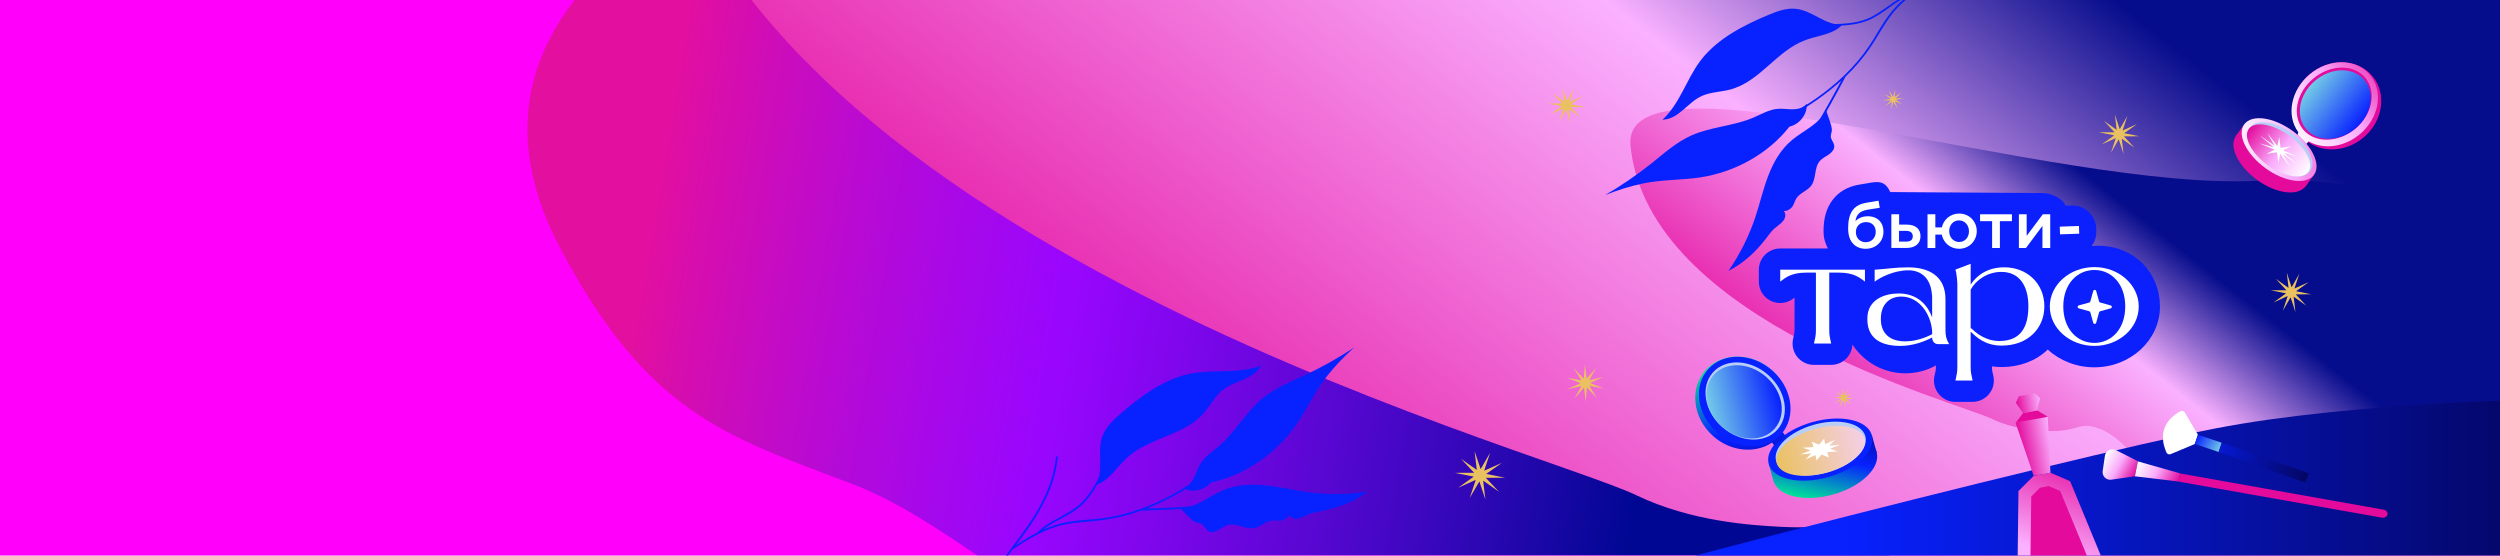 <svg width="1440" height="320" viewBox="0 0 1440 320" fill="none" xmlns="http://www.w3.org/2000/svg">
<g clip-path="url(#clip0_3395_61251)">
<rect width="1440" height="320" fill="#FF00FB"/>
<g filter="url(#filter0_f_3395_61251)">
<path d="M1153.03 266.008C1142.57 299.213 977.807 383.621 941.794 388.43C901.477 393.868 881.315 396.64 859.11 384.991C823.031 366.195 725.459 403.605 649.833 372.324C595.697 349.931 543.099 298.546 490.788 278.724C417.852 251.087 372.917 238.267 322.308 142.13C237.397 -19.164 462.333 -111.71 649.833 -122.995C894.644 -137.904 954.894 -55.226 1153.03 266.008Z" fill="url(#paint0_linear_3395_61251)"/>
</g>
<g filter="url(#filter1_f_3395_61251)">
<path d="M2199.55 480.785C2181.4 538.438 2055.58 555.448 1993.05 563.797C1923.05 573.239 1888.05 578.052 1849.49 557.827C1786.85 525.191 1750.18 453.542 1685.71 448.486C1682.22 448.222 1678.71 448.324 1671.67 448.529C1577.02 451.688 1560.85 483.339 1502.81 483.74C1442.45 484.243 1354.55 450.804 1315.1 410.805C1309.53 405.135 1295.71 390.094 1275.47 382.947C1251.72 374.523 1243.58 385.602 1223.68 383.638C1177.48 379.04 1158.02 313.02 1103.66 297.77C1075.43 289.927 1076.03 306.363 1023.98 303.349C1009.17 302.506 974.308 300.516 942.67 285.325C882.956 256.686 397.851 131.579 370.643 -146.408C354.407 -312.291 1040.46 -71.866 1366.01 -91.459C1791.06 -117.344 2239.59 353.884 2199.55 480.785Z" fill="url(#paint1_linear_3395_61251)"/>
</g>
<g filter="url(#filter2_f_3395_61251)">
<path d="M1606.73 312.884C1600.11 333.927 1554.18 340.135 1531.36 343.183C1505.81 346.629 1493.03 348.386 1478.96 341.004C1456.1 329.092 1442.71 302.94 1419.18 301.095C1417.91 300.998 1416.62 301.036 1414.06 301.11C1379.51 302.264 1373.61 313.816 1352.42 313.962C1330.39 314.146 1298.31 301.941 1283.91 287.341C1281.88 285.272 1276.83 279.782 1269.44 277.173C1260.78 274.098 1257.81 278.142 1250.54 277.425C1233.68 275.747 1226.58 251.65 1206.74 246.084C1196.43 243.221 1196.65 249.22 1177.65 248.12C1172.25 247.813 1159.52 247.086 1147.98 241.542C1126.18 231.089 949.119 185.425 939.188 83.961C933.262 23.415 1183.67 111.169 1302.49 104.017C1457.63 94.57 1621.35 266.566 1606.73 312.884Z" fill="url(#paint2_linear_3395_61251)"/>
</g>
<path d="M913.947 218.088L919.441 211.809L915.346 219.036L923.548 217.118L915.903 220.609L923.696 223.788L915.414 222.204L919.805 229.264L914.06 223.219L913.389 231.45L912.365 223.252L906.882 229.531L910.966 222.304L902.763 224.222L910.408 220.732L902.627 217.553L910.898 219.126L906.506 212.077L912.251 218.122L912.923 209.88L913.947 218.088Z" fill="#EAC161"/>
<path d="M1091.25 55.954L1094.98 53.352L1091.88 56.623L1096.48 56.637L1091.97 57.524L1095.69 60.14L1091.51 58.294L1092.92 62.524L1090.65 58.658L1089.22 62.888L1089.74 58.469L1086.01 61.071L1089.13 57.8L1084.52 57.786L1089.04 56.899L1085.3 54.282L1089.5 56.129L1088.09 51.899L1090.35 55.765L1091.78 51.535L1091.25 55.954Z" fill="#EAC161"/>
<path d="M1061.27 227.952L1057.54 225.35L1060.64 228.62L1056.05 228.635L1060.55 229.521L1056.83 232.138L1061.02 230.292L1059.6 234.522L1061.87 230.655L1063.3 234.885L1062.78 230.466L1066.51 233.068L1063.4 229.798L1068 229.783L1063.49 228.896L1067.22 226.28L1063.02 228.126L1064.43 223.896L1062.18 227.763L1060.74 223.533L1061.27 227.952Z" fill="#EAC161"/>
<path d="M900.939 58.354L894.18 53.67L899.794 59.557L891.482 59.584L899.631 61.18L892.9 65.889L900.476 62.566L897.914 70.18L902.029 63.221L904.618 70.834L903.664 62.88L910.423 67.564L904.782 61.677L913.121 61.651L904.945 60.055L911.704 55.345L904.1 58.668L906.662 51.054L902.574 58.014L899.985 50.4L900.939 58.354Z" fill="#EAC161"/>
<path d="M850.647 270.687L841.576 264.312L849.11 272.325L837.955 272.361L848.891 274.533L839.857 280.944L850.025 276.421L846.587 286.784L852.11 277.311L855.584 287.674L854.304 276.848L863.375 283.223L855.804 275.21L866.996 275.174L856.023 273.002L865.094 266.592L854.889 271.114L858.328 260.751L852.841 270.224L849.366 259.861L850.647 270.687Z" fill="#EAC161"/>
<path d="M1318.2 165.844L1310.9 160.64L1316.96 167.181L1307.99 167.21L1316.78 168.983L1309.52 174.216L1317.7 170.524L1314.93 178.984L1319.37 171.251L1322.17 179.711L1321.14 170.873L1328.43 176.077L1322.34 169.536L1331.34 169.507L1322.52 167.733L1329.81 162.5L1321.61 166.192L1324.37 157.733L1319.96 165.466L1317.17 157.006L1318.2 165.844Z" fill="#EAC161"/>
<path d="M1219.2 74.838L1211.91 69.634L1217.97 76.176L1209 76.205L1217.79 77.978L1210.53 83.211L1218.7 79.519L1215.94 87.979L1220.38 80.246L1223.17 88.705L1222.14 79.868L1229.44 85.072L1223.35 78.53L1232.35 78.501L1223.53 76.728L1230.82 71.495L1222.61 75.187L1225.38 66.727L1220.97 74.46L1218.17 66.001L1219.2 74.838Z" fill="#EAC161"/>
<path d="M805.215 370.029C850.781 349.84 1194.4 262.679 1276 246.796C1353.73 231.648 1475.56 228.576 1526.37 229.259C1525.87 260.474 1525.41 291.689 1524.91 322.904C1553.62 458.065 1267.29 457.615 1138.08 459.742C1029.39 480.493 891.469 520.982 805.215 370.029Z" fill="url(#paint3_linear_3395_61251)"/>
<path d="M1229.7 274.335L1216.11 276.305C1213.21 276.711 1210.75 274.261 1211.14 271.376L1212.43 262.524C1212.85 259.59 1216.09 257.93 1218.77 259.245L1231.46 265.696L1229.7 274.335Z" fill="url(#paint4_linear_3395_61251)"/>
<path d="M1255.81 272.686L1231.44 265.759L1229.71 274.351L1254.88 277.373L1255.81 272.686Z" fill="url(#paint5_linear_3395_61251)"/>
<path d="M1254.71 277.381L1372.2 298.208C1373.71 298.366 1375.05 297.44 1375.23 296.148C1375.4 294.857 1374.23 293.7 1372.73 293.542L1255.82 272.731L1254.71 277.381Z" fill="#E30A9C"/>
<path d="M1266.01 250.431L1258.42 237.524C1257.92 236.696 1256.84 236.389 1255.96 236.863C1242.03 244.404 1245.92 256.383 1247.89 260.662C1248.29 261.559 1249.38 261.944 1250.26 261.597L1264.16 255.767L1266.01 250.431Z" fill="white"/>
<path d="M1264.24 255.759L1277.92 260.338L1279.7 255.021L1266.01 250.441L1264.24 255.759Z" fill="url(#paint6_linear_3395_61251)"/>
<path d="M1329.75 272.64L1327.88 277.901L1277.93 260.355L1279.8 255.094L1329.75 272.64Z" fill="url(#paint7_linear_3395_61251)"/>
<path d="M1208.6 141.543C1207.31 141.543 1206.06 141.602 1204.8 141.721C1206.54 139.368 1207.55 136.478 1207.46 133.351L1207.43 131.623C1207.25 124.235 1201.19 118.366 1193.8 118.366C1193.69 118.366 1193.6 118.366 1193.48 118.366L1189.86 118.456C1187.95 114.166 1181.4 111.187 1176.41 111.187H1174.95L1125.76 110.859C1125.16 110.83 1124.59 110.8 1123.99 110.8C1123.52 110.8 1123.01 110.83 1122.53 110.859L1088.76 110.621C1086.52 105.646 1083.74 104.186 1078.12 105.14L1071.13 106.302C1064.22 107.434 1058.87 110.561 1055.23 115.626C1051.97 120.154 1050.36 125.844 1050.36 133.023V133.053C1050.36 137.432 1051.28 139.755 1052.84 143.122H1025.4C1018.62 143.122 1013.09 148.603 1013.09 155.395V162.276C1013.09 166.953 1015.78 171.243 1019.99 173.299C1024.21 175.354 1029.23 174.848 1032.96 171.958L1033.08 171.869C1033.29 171.72 1033.47 171.571 1033.65 171.422V190.1C1033.65 191.649 1033.53 192.126 1033.02 194.36L1032.81 195.253C1032.01 198.888 1032.9 202.671 1035.23 205.591C1037.57 208.48 1041.09 210.178 1044.83 210.178H1054.72C1058.46 210.178 1061.98 208.48 1064.31 205.591C1065.99 203.535 1066.88 201.003 1067 198.441C1067.93 199.99 1069.06 201.45 1070.32 202.79C1076.95 210.297 1086.67 215.034 1097.52 215.034C1103.91 215.034 1109.89 213.395 1115.09 210.506V211.4C1115.09 212.949 1114.97 213.425 1114.46 215.659L1114.25 216.553C1113.44 220.187 1114.34 223.971 1116.67 226.89C1119 229.78 1122.53 231.478 1126.26 231.478H1136.16C1139.89 231.478 1143.42 229.78 1145.75 226.89C1148.08 224.001 1148.98 220.187 1148.17 216.553L1147.96 215.659C1147.45 213.425 1147.36 212.949 1147.36 211.4V211.012C1149.13 211.28 1150.98 211.429 1152.98 211.429C1163.2 211.429 1172.53 207.944 1179.22 201.599C1179.31 201.509 1179.4 201.42 1179.49 201.331C1186.36 207.646 1195.87 211.578 1206.33 211.578C1227.19 211.578 1244.13 195.879 1244.13 176.605C1244.22 157.242 1229.46 141.543 1208.6 141.543Z" fill="#0B20FD"/>
<path d="M1074.6 143.3C1071.52 143.3 1069.16 142.168 1067.66 140.649C1065.6 138.593 1064.53 135.763 1064.53 131.444V131.414C1064.53 122.418 1067.81 117.979 1075.02 116.787L1082.04 115.596L1082.73 119.677L1075.79 120.779C1071.31 121.554 1069.28 123.46 1068.74 127.392C1070.32 125.665 1072.86 124.562 1075.82 124.562C1081.56 124.562 1084.88 128.286 1084.88 133.44V133.47C1084.85 138.981 1080.75 143.3 1074.6 143.3ZM1074.66 139.517C1078.06 139.517 1080.42 136.985 1080.42 133.559V133.499C1080.42 130.252 1078.33 127.929 1074.93 127.929C1071.22 127.929 1068.98 130.431 1068.98 133.678V133.708C1068.98 137.104 1071.34 139.517 1074.66 139.517Z" fill="white"/>
<path d="M1162.88 142.853V123.4H1167.36V135.852L1176.69 123.4H1180.93V142.853H1176.45V130.103L1166.94 142.853H1162.88Z" fill="white"/>
<path d="M1114.76 135.108V142.853H1110.25V123.4H1114.76V130.997H1118.5C1119.48 126.499 1123.4 123.013 1128.48 123.013C1134.31 123.013 1138.61 127.541 1138.61 133.112V133.171C1138.61 138.653 1134.28 143.3 1128.42 143.3C1123.25 143.3 1119.36 139.725 1118.47 135.138H1114.76V135.108ZM1128.48 139.398C1131.89 139.398 1134.13 136.597 1134.13 133.261V133.201C1134.13 129.775 1131.77 126.945 1128.39 126.945C1124.98 126.945 1122.74 129.746 1122.74 133.142V133.201C1122.74 136.567 1125.1 139.398 1128.48 139.398Z" fill="white"/>
<path d="M1089.42 142.853V123.4H1093.9V129.388H1098.44C1103.19 129.388 1106.21 131.771 1106.21 136.031V136.061C1106.21 140.172 1103.34 142.823 1098.11 142.823H1089.42V142.853ZM1093.84 139.159H1098.02C1100.51 139.159 1101.76 138.116 1101.76 136.091V136.061C1101.76 134.244 1100.54 132.993 1098.05 132.993H1093.84V139.159Z" fill="white"/>
<path d="M1147.46 142.853V127.392H1140.52V123.43H1158.87V127.392H1151.94V142.853H1147.46Z" fill="white"/>
<path d="M1186.43 130.55L1197.48 130.163L1197.63 134.602L1186.58 134.989L1186.43 130.55Z" fill="white"/>
<path d="M1074.21 155.335V162.217C1071.13 159.834 1067.63 157.033 1059.27 157.033H1053.65V190.04C1053.65 193.287 1054.07 194.807 1054.75 197.875H1044.86C1045.55 194.807 1045.97 193.287 1045.97 190.04V157.033H1040.35C1031.98 157.033 1028.48 159.834 1025.41 162.217V155.335H1074.21Z" fill="white"/>
<path d="M1206.39 199.245C1192.22 199.245 1180.69 189.027 1180.69 176.545C1180.69 164.034 1192.19 153.846 1206.39 153.846C1220.46 153.846 1231.91 164.064 1231.91 176.545C1231.91 189.027 1220.46 199.245 1206.39 199.245ZM1206.39 197.517C1216.19 197.517 1224.14 189.534 1224.14 176.516C1224.14 163.498 1216.19 155.514 1206.39 155.514C1196.5 155.514 1188.46 163.498 1188.46 176.516C1188.46 189.534 1196.5 197.517 1206.39 197.517Z" fill="white"/>
<path d="M1154.42 153.965C1167.81 153.965 1177.55 163.498 1177.55 176.427C1177.55 189.355 1167.81 199.067 1153.04 199.067C1143.39 199.067 1138.46 194.211 1135.11 191.083V211.34C1135.11 214.587 1135.53 216.106 1136.22 219.175H1126.33C1127.01 216.106 1127.43 214.587 1127.43 211.34V163.17C1127.43 163.17 1127.13 157.451 1126.3 155.306L1135.11 151.939V163.945C1138.79 158.225 1145.36 153.965 1154.42 153.965ZM1151.67 196.415C1164.13 196.415 1168.35 188.074 1168.35 176.427C1168.35 164.779 1163.29 156.616 1152.77 156.616C1144.83 156.616 1138.1 161.293 1135.11 166.834V188.879C1138.1 191.59 1143.33 196.415 1151.67 196.415Z" fill="white"/>
<path d="M1112.91 194.479V194.39C1108.73 196.594 1102.06 199.246 1094.56 199.246C1080.13 199.246 1075.61 192.096 1075.61 184.112V183.427C1075.61 172.524 1085.59 169.039 1093.54 169.039C1104.12 169.039 1110.1 175.235 1112.91 182.832V170.737L1112.73 169.039C1111.8 159.596 1105.98 155.693 1099.25 155.693C1090.88 155.693 1082.88 159.864 1079.8 162.247V155.365C1087.39 154.859 1091.57 153.995 1099.25 153.995C1110.7 153.995 1120.59 158.851 1120.59 172.286V190.07C1120.59 193.288 1121.01 195.343 1122.71 198.233H1116.35C1114.25 198.203 1112.91 196.505 1112.91 194.479ZM1112.91 192.513V190.726C1112.13 180.508 1105.14 170.826 1095.16 170.826C1087.99 170.826 1083.38 175.771 1083.38 183.427V184.112C1083.38 189.802 1086.46 196.624 1097.37 196.624C1103.17 196.594 1108.52 194.747 1112.91 192.513Z" fill="white"/>
<path d="M1215.74 175.92C1216.61 176.159 1216.61 177.38 1215.74 177.618L1209.7 179.286C1209.4 179.376 1209.17 179.614 1209.08 179.912L1207.4 185.93C1207.16 186.793 1205.94 186.793 1205.7 185.93L1204.03 179.912C1203.94 179.614 1203.7 179.376 1203.4 179.286L1197.36 177.618C1196.49 177.38 1196.49 176.159 1197.36 175.92L1203.4 174.252C1203.7 174.163 1203.94 173.924 1204.03 173.626L1205.7 167.609C1205.94 166.745 1207.16 166.745 1207.4 167.609L1209.08 173.626C1209.17 173.924 1209.4 174.163 1209.7 174.252L1215.74 175.92Z" fill="white"/>
<path d="M1216.39 335.324L1192.41 277.19L1181.05 272.268L1176.22 273.185L1171.38 274.103L1162.64 282.838L1161.86 345.673C1161.81 346.019 1161.76 346.365 1161.83 346.69C1162.71 351.297 1175.7 352.707 1190.91 349.821C1206.12 346.935 1217.68 340.866 1216.8 336.259C1216.73 335.934 1216.62 335.619 1216.39 335.324Z" fill="url(#paint8_linear_3395_61251)"/>
<path d="M1170.21 241.771L1160.98 243.523L1171.41 274.121L1176.24 273.204L1181.07 272.286L1179.5 240.008L1170.21 241.771Z" fill="url(#paint9_linear_3395_61251)"/>
<path d="M1173.41 236.393L1169.34 237.167L1165.26 237.941L1160.98 243.532L1170.22 241.778L1179.51 240.014L1173.41 236.393Z" fill="#E30A9C"/>
<path d="M1172.08 226.485L1167.46 227.361L1162.84 228.237L1161.15 232.042L1165.27 237.947L1169.34 237.173L1173.42 236.4L1175.12 229.392L1172.08 226.485Z" fill="url(#paint10_linear_3395_61251)"/>
<path d="M1205.89 329.338L1186.68 282.828L1180.16 279.965L1175 280.944L1170 285.993L1169.34 336.275C1169.27 336.793 1169.25 337.247 1169.34 337.735C1170.22 342.342 1179.25 344.504 1189.52 342.556C1199.78 340.608 1207.37 335.292 1206.49 330.685C1206.4 330.198 1206.2 329.73 1205.89 329.338Z" fill="#E30A9C"/>
<path d="M1051.72 62.925C1048.86 71.072 1039.14 74.886 1032.28 80.585C1025.63 86.089 1021.39 93.639 1018.47 101.38C1015.48 109.168 1013.67 117.296 1011.05 125.136C1007.42 136.007 1002.21 146.421 995.565 156.063C1004.47 151.508 1011.46 144.92 1017.32 137.263C1018.91 135.224 1020.33 133.105 1022.3 131.405C1023.92 129.995 1025.8 128.906 1027.1 127.221C1028.38 125.593 1028.93 123.121 1027.44 121.491C1029.23 121.862 1031.69 120.231 1032.59 118.717C1033.48 117.258 1033.85 115.555 1034.8 114.105C1036.77 111.158 1040.95 109.89 1043.15 107.089C1046.4 102.91 1044.76 96.496 1048.35 92.592C1049.74 91.091 1051.72 90.13 1053.5 88.913C1055.22 87.686 1056.77 85.926 1056.51 83.905C1056.3 82.004 1054.56 80.395 1054.53 78.52C1054.51 77.439 1055.02 76.436 1055.12 75.318C1055.22 74.254 1055 73.259 1054.72 72.199C1053.98 69.314 1052.5 65.984 1051.72 62.925Z" fill="#0821FF"/>
<path d="M1040.65 59.701C1039.14 62.036 1035.88 62.871 1032.92 62.954C1029.95 63.037 1026.96 62.437 1023.97 62.687C1018.93 63.095 1014.53 65.808 1009.94 67.755C998.642 72.595 985.472 73.024 974.282 77.992C965.654 81.854 958.705 88.113 951.52 93.885C943.019 100.658 933.98 106.9 924.497 112.397C931.559 109.558 938.978 107.223 946.532 105.645C957.194 103.437 968.341 103.794 979.094 102.223C999.671 99.118 1018.6 88.401 1030.71 72.959C1036.76 71.562 1041.21 65.566 1040.65 59.701Z" fill="#0821FF"/>
<path d="M1061.23 14.141C1051.77 14.877 1044.13 6.177 1034.62 5.093C1029.18 4.479 1023.91 6.386 1018.94 8.448C1003.93 14.68 989.007 22.456 979.563 34.819C971.319 45.712 967.75 59.545 957.568 68.968C967.084 68.693 971.966 58.905 980.448 55.192C985.443 53.02 991.169 52.993 996.48 51.603C1013.82 47.068 1023.2 29.251 1039.92 23.095C1047.33 20.363 1056.21 19.827 1061.23 14.141Z" fill="#0821FF"/>
<path d="M1101.45 -3.083C1097.16 0.153 1093.67 3.446 1090.68 7.04C1087.46 10.941 1084.78 15.373 1082.18 19.648C1080.73 21.989 1079.26 24.442 1077.69 26.766C1073.67 32.818 1068.68 38.676 1063.02 44.151C1051.25 66.491 1038.23 88.592 1024.41 109.785C1024.25 110.045 1023.93 110.113 1023.65 109.959C1023.36 109.804 1023.28 109.509 1023.44 109.249C1036.7 88.938 1049.16 67.776 1060.6 46.41C1051.8 54.381 1041.24 61.758 1029.01 68.329C1009.64 78.743 988.407 86.283 967.837 93.52C967.58 93.597 967.226 93.489 967.138 93.249C967.05 93.01 967.16 92.686 967.417 92.609C987.927 85.363 1009.15 77.879 1028.46 67.456C1041.69 60.35 1053.09 52.299 1062.19 43.522C1067.85 38.101 1072.76 32.291 1076.78 26.239C1078.36 23.914 1079.82 21.462 1081.21 19.111C1083.81 14.837 1086.49 10.405 1089.79 6.402C1092.17 3.571 1094.91 0.848 1098.06 -1.759C1096.87 -1.194 1095.67 -0.573 1094.52 0.112C1092.23 1.482 1090.03 3.036 1087.9 4.599C1084.19 7.238 1080.34 9.971 1075.95 11.776C1068.49 14.782 1060.17 14.886 1052.04 14.96C1047.6 15 1043.04 15.023 1038.65 15.581C1028.82 16.77 1018.66 20.522 1008.51 26.823C999.44 32.432 991.225 39.354 983.284 46.088C983.07 46.284 982.709 46.232 982.492 46.031C982.275 45.829 982.324 45.496 982.537 45.3C990.479 38.566 998.703 31.588 1007.9 25.942C1018.18 19.602 1028.47 15.757 1038.5 14.538C1042.95 13.989 1047.56 13.975 1052 13.935C1059.96 13.835 1068.21 13.778 1075.47 10.857C1079.73 9.09 1083.51 6.403 1087.21 3.819C1089.35 2.257 1091.6 0.712 1093.91 -0.714C1096.2 -2.084 1098.51 -3.168 1100.84 -3.909C1104.37 -6.575 1108.3 -9.069 1113.07 -11.783C1112.24 -11.618 1111.49 -11.5 1110.66 -11.336C1109.21 -11.091 1107.75 -10.792 1106.36 -10.539C1085.82 -6.868 1070.04 -7.501 1056.81 -12.582C1056.52 -12.681 1056.38 -12.985 1056.48 -13.254C1056.58 -13.523 1056.91 -13.646 1057.2 -13.547C1070.25 -8.547 1085.8 -7.949 1106.09 -11.599C1107.54 -11.843 1109 -12.143 1110.39 -12.396C1119.12 -14.028 1128.11 -15.736 1137.08 -14.385C1146.6 -12.957 1155.35 -8.01 1161.2 -0.874L1161.25 -0.81C1161.34 -0.626 1161.3 -0.348 1161.1 -0.208C1160.83 -0.076 1160.53 -0.119 1160.32 -0.321C1154.69 -7.255 1146.15 -12.001 1136.94 -13.442C1130.08 -14.488 1123.07 -13.685 1116.25 -12.514C1110.35 -9.171 1105.6 -6.17 1101.45 -3.083C1101.51 -3.075 1101.51 -3.075 1101.45 -3.083Z" fill="#0821FF"/>
<path d="M679.211 292.291C687.78 293.343 695.508 286.32 703.658 282.696C711.539 279.176 720.188 278.718 728.421 279.533C736.726 280.308 744.813 282.29 753.005 283.411C764.356 284.981 776.003 284.92 787.59 283.242C779.559 289.207 770.555 292.554 761.094 294.411C758.562 294.933 756.033 295.264 753.636 296.277C751.653 297.105 749.843 298.309 747.76 298.721C745.731 299.15 743.273 298.545 742.469 296.493C742.008 298.263 739.459 299.738 737.704 299.873C736.001 300.024 734.309 299.603 732.588 299.813C729.073 300.272 726.083 303.459 722.599 304.184C717.41 305.251 712.388 300.937 707.298 302.421C705.338 303 703.597 304.354 701.717 305.407C699.857 306.403 697.592 307.011 695.895 305.885C694.285 304.852 693.609 302.587 691.943 301.727C690.986 301.224 689.858 301.243 688.81 300.839C687.815 300.452 687.021 299.811 686.193 299.095C683.938 297.149 681.608 294.347 679.211 292.291Z" fill="#0821FF"/>
<path d="M681.225 280.945C683.988 280.625 686.182 278.072 687.572 275.451C688.961 272.829 689.747 269.884 691.297 267.314C693.899 262.974 698.28 260.234 702.062 256.98C711.406 249.001 717.628 237.386 727.042 229.558C734.328 223.536 743.02 220.081 751.378 216.199C761.218 211.581 770.82 206.246 779.951 200.182C774.275 205.254 768.894 210.869 764.131 216.941C757.425 225.52 752.805 235.67 746.63 244.612C734.725 261.681 716.729 273.895 697.518 277.907C693.584 282.712 686.237 284.042 681.225 280.945Z" fill="#0821FF"/>
<path d="M631.265 279.193C636.118 271.039 631.708 260.33 634.947 251.333C636.811 246.178 640.854 242.306 644.909 238.757C657.147 228.069 670.732 218.139 686.001 215.154C699.419 212.592 713.401 215.525 726.36 210.575C721.897 218.983 710.958 219.02 703.871 224.978C699.709 228.492 697.147 233.613 693.547 237.757C681.796 251.29 661.665 251.804 648.737 264.059C643.002 269.495 638.586 277.214 631.265 279.193Z" fill="#0821FF"/>
<path d="M597.995 307.615C602.798 305.204 607.301 303.528 611.848 302.442C616.771 301.286 621.932 300.848 626.914 300.415C629.656 300.153 632.505 299.925 635.285 299.546C642.495 298.62 649.954 296.751 657.373 294.1C682.614 293.454 708.199 291.575 733.32 288.586C733.625 288.556 733.827 288.302 733.814 287.978C733.802 287.654 733.573 287.451 733.269 287.481C709.187 290.359 684.695 292.145 660.472 292.929C671.518 288.574 682.811 282.379 694.12 274.333C712.044 261.583 728.212 245.894 743.818 230.664C744.001 230.467 744.061 230.102 743.885 229.917C743.71 229.732 743.371 229.686 743.188 229.883C727.601 245.056 711.486 260.761 693.581 273.454C681.348 282.161 669.08 288.808 657.177 293.076C649.811 295.744 642.424 297.573 635.215 298.499C632.434 298.878 629.585 299.106 626.862 299.31C621.88 299.743 616.719 300.181 611.67 301.36C608.076 302.242 604.421 303.49 600.687 305.159C601.722 304.342 602.81 303.543 603.932 302.819C606.177 301.37 608.543 300.09 610.891 298.867C614.902 296.711 619.057 294.474 622.62 291.341C628.62 285.989 632.403 278.574 636.075 271.315C638.078 267.356 640.119 263.281 642.564 259.593C647.991 251.303 655.853 243.867 666.003 237.557C675.051 231.914 684.897 227.618 694.454 223.484C694.724 223.38 694.838 223.033 694.753 222.749C694.669 222.466 694.349 222.362 694.078 222.466C684.521 226.6 674.622 230.878 665.483 236.62C655.242 243.028 647.235 250.545 641.698 258.992C639.234 262.738 637.174 266.871 635.171 270.83C631.556 277.915 627.845 285.29 622.009 290.502C618.537 293.537 614.454 295.733 610.497 297.907C608.149 299.129 605.763 300.468 603.465 301.899C601.221 303.348 599.224 304.94 597.529 306.695C593.575 308.677 589.595 311.099 585.049 314.17C585.562 313.504 586.003 312.879 586.516 312.213C587.378 311.02 588.293 309.845 589.137 308.71C601.532 291.926 607.962 277.495 609.269 263.388C609.31 263.081 609.1 262.821 608.815 262.792C608.529 262.763 608.274 263.001 608.233 263.308C606.929 277.224 600.574 291.423 588.309 307.993C587.446 309.186 586.531 310.361 585.687 311.496C580.354 318.6 574.838 325.901 572.071 334.542C569.135 343.704 569.689 353.742 573.494 362.146L573.529 362.221C573.651 362.389 573.918 362.476 574.134 362.354C574.37 362.174 574.465 361.885 574.381 361.602C570.66 353.481 570.19 343.726 572.979 334.836C575.083 328.221 578.91 322.293 582.982 316.7C588.597 312.888 593.391 309.962 597.995 307.615C597.977 307.673 597.977 307.673 597.995 307.615Z" fill="#0821FF"/>
<path d="M1361.41 79.19C1372.71 69.672 1374.96 53.792 1366.43 43.721C1357.91 33.65 1341.83 33.202 1330.52 42.721C1319.22 52.239 1316.96 68.119 1325.49 78.19C1334.02 88.26 1350.1 88.708 1361.41 79.19Z" fill="#E30A9C"/>
<path d="M1365.01 42.996C1356.95 33.537 1341.45 33.448 1330.28 42.888C1319.51 51.981 1316.75 66.529 1323.82 76.091L1323.43 77.695L1328.48 82.868L1329.83 81.449C1338.33 86.286 1350.3 84.898 1359.36 77.23C1370.53 67.79 1373.06 52.455 1365.01 42.996Z" fill="url(#paint11_linear_3395_61251)"/>
<path d="M1356.7 74.07C1366.55 65.784 1369.07 52.634 1362.35 44.697C1355.63 36.76 1342.21 37.043 1332.36 45.329C1322.52 53.614 1319.99 66.765 1326.71 74.702C1333.44 82.638 1346.86 82.356 1356.7 74.07Z" fill="#E30A9C"/>
<path d="M1361.94 46.074C1355.5 38.496 1342.79 38.638 1333.5 46.471C1324.21 54.304 1321.93 66.799 1328.36 74.377C1334.8 81.955 1347.51 81.813 1356.8 73.98C1366.1 66.147 1368.38 53.652 1361.94 46.074Z" fill="url(#paint12_linear_3395_61251)"/>
<path d="M1328.12 107.166C1332.52 101.099 1327.1 89.689 1316.02 81.68C1304.93 73.672 1292.38 72.098 1287.98 78.165C1283.58 84.231 1289 95.642 1300.08 103.65C1311.17 111.659 1323.72 113.233 1328.12 107.166Z" fill="#E30A9C"/>
<path d="M1287.76 78.447L1327.95 107.482L1332.88 100.68L1292.69 71.645L1287.76 78.447Z" fill="#E30A9C"/>
<path d="M1292.68 71.642C1288.36 77.539 1293.9 88.882 1304.98 96.916C1316.05 104.95 1328.54 106.643 1332.87 100.693C1337.19 94.796 1331.64 83.453 1320.57 75.419C1309.5 67.385 1297.01 65.692 1292.68 71.642Z" fill="url(#paint13_linear_3395_61251)"/>
<path d="M1330.68 98.584C1334.4 93.456 1329.63 83.673 1320.02 76.732C1310.41 69.791 1299.61 68.322 1295.89 73.449C1292.17 78.577 1296.95 88.36 1306.55 95.301C1316.16 102.241 1326.97 103.711 1330.68 98.584Z" fill="#B8CEF6"/>
<path d="M1295.31 74.263C1291.91 78.961 1296.83 88.32 1306.26 95.12C1315.69 101.92 1326.13 103.678 1329.58 98.996C1332.98 94.298 1328.06 84.939 1318.63 78.139C1309.14 71.322 1298.71 69.564 1295.31 74.263Z" fill="url(#paint14_linear_3395_61251)"/>
<path d="M1313.59 85.176L1319.68 84.247L1314.98 86.629L1323.74 90.296L1315.49 88.041L1323.6 94.895L1314.89 88.804L1319.22 96.249L1313.43 88.698L1312.29 93.814L1311.6 87.7L1305.51 88.629L1310.22 86.193L1301.45 82.58L1309.7 84.836L1301.6 77.981L1310.3 84.073L1306.02 76.645L1311.76 84.178L1312.9 79.063L1313.59 85.176Z" fill="white"/>
<path d="M1021.52 276.863C1024.02 285.837 1039.37 289.441 1055.79 284.844C1072.21 280.283 1083.46 269.287 1080.91 260.314C1078.37 251.341 1063.06 247.736 1046.64 252.333C1030.22 256.894 1018.97 267.89 1021.52 276.863Z" fill="url(#paint15_linear_3395_61251)"/>
<path d="M1021.62 277.305L1081.02 260.756L1078.18 250.679L1018.82 267.228L1021.62 277.305Z" fill="url(#paint16_linear_3395_61251)"/>
<path d="M1052.93 274.829C1069.34 270.258 1080.65 259.448 1078.19 250.685C1075.73 241.921 1060.44 238.523 1044.04 243.094C1027.63 247.665 1016.32 258.474 1018.78 267.238C1021.24 276.001 1036.53 279.4 1052.93 274.829Z" fill="#0821FF"/>
<path d="M1052.59 272.108C1066.78 268.155 1076.56 258.797 1074.43 251.207C1072.3 243.617 1059.08 240.669 1044.89 244.622C1030.7 248.576 1020.92 257.933 1023.05 265.523C1025.18 273.113 1038.41 276.061 1052.59 272.108Z" fill="#B8CEF6"/>
<path d="M1023.36 266.713C1025.31 273.663 1038.23 276.127 1052.21 272.229C1066.19 268.331 1075.97 259.541 1074.01 252.627C1072.06 245.677 1059.15 243.213 1045.16 247.111C1031.18 251.009 1021.44 259.762 1023.36 266.713Z" fill="url(#paint17_linear_3395_61251)"/>
<path d="M1026.79 248.95C1034.1 238.432 1031.66 222.986 1020.67 213.24C1008.9 202.796 991.744 202.796 982.373 213.277C973.002 223.758 974.995 240.712 986.764 251.193C996.909 260.203 1011 261.417 1020.71 254.908L1022 256.673L1028.86 251.671L1026.83 248.913L1026.79 248.95Z" fill="url(#paint18_linear_3395_61251)"/>
<path d="M1026.01 249.981C1034.8 240.134 1032.5 223.789 1020.87 213.473C1009.25 203.157 992.692 202.776 983.9 212.623C975.109 222.47 977.409 238.815 989.038 249.131C1000.67 259.447 1017.22 259.827 1026.01 249.981Z" fill="#0821FF"/>
<path d="M1023.81 247.444C1031.16 239.205 1028.81 225.149 1018.55 216.048C1008.29 206.947 994.013 206.248 986.658 214.487C979.303 222.725 981.656 236.781 991.915 245.882C1002.17 254.983 1016.45 255.682 1023.81 247.444Z" fill="#B8CEF6"/>
<path d="M987.095 215.962C994.142 208.055 1007.72 208.607 1017.39 217.175C1027.05 225.744 1029.19 239.094 1022.11 247.001C1015.02 254.908 1001.48 254.356 991.818 245.787C982.152 237.218 980.049 223.869 987.095 215.962Z" fill="url(#paint19_linear_3395_61251)"/>
<path d="M1047.78 256.121L1050.7 252.664L1051.29 255.826L1056.97 253.326L1053.72 256.746L1060 256.121L1054.17 258.474L1058.63 260.019L1052.43 260.423L1053.39 263.513L1049.22 261.821L1046.31 265.241L1045.72 262.115L1040.04 264.616L1043.28 261.196L1037.01 261.784L1042.84 259.43L1038.38 257.886L1044.57 257.481L1043.62 254.429L1047.78 256.121Z" fill="white"/>
</g>
<defs>
<filter id="filter0_f_3395_61251" x="190.827" y="-237.658" width="1075.21" height="743.793" filterUnits="userSpaceOnUse" color-interpolation-filters="sRGB">
<feFlood flood-opacity="0" result="BackgroundImageFix"/>
<feBlend mode="normal" in="SourceGraphic" in2="BackgroundImageFix" result="shape"/>
<feGaussianBlur stdDeviation="56.507" result="effect1_foregroundBlur_3395_61251"/>
</filter>
<filter id="filter1_f_3395_61251" x="182.131" y="-393.337" width="2208.14" height="1153.51" filterUnits="userSpaceOnUse" color-interpolation-filters="sRGB">
<feFlood flood-opacity="0" result="BackgroundImageFix"/>
<feBlend mode="normal" in="SourceGraphic" in2="BackgroundImageFix" result="shape"/>
<feGaussianBlur stdDeviation="94.114" result="effect1_foregroundBlur_3395_61251"/>
</filter>
<filter id="filter2_f_3395_61251" x="667.417" y="-209.131" width="1211.89" height="826.953" filterUnits="userSpaceOnUse" color-interpolation-filters="sRGB">
<feFlood flood-opacity="0" result="BackgroundImageFix"/>
<feBlend mode="normal" in="SourceGraphic" in2="BackgroundImageFix" result="shape"/>
<feGaussianBlur stdDeviation="135.833" result="effect1_foregroundBlur_3395_61251"/>
</filter>
<linearGradient id="paint0_linear_3395_61251" x1="127.769" y1="-164.645" x2="1006.77" y2="-15.98" gradientUnits="userSpaceOnUse">
<stop offset="0.327" stop-color="#E30F9F"/>
<stop offset="0.601" stop-color="#7708FF" stop-opacity="0.75"/>
<stop offset="0.986" stop-color="#000793"/>
</linearGradient>
<linearGradient id="paint1_linear_3395_61251" x1="1006.38" y1="583.847" x2="1385.63" y2="101.456" gradientUnits="userSpaceOnUse">
<stop stop-color="#E30A9C"/>
<stop offset="0.665" stop-color="#FAB1FF"/>
<stop offset="0.961" stop-color="#060D8C"/>
</linearGradient>
<linearGradient id="paint2_linear_3395_61251" x1="1171.23" y1="350.501" x2="1309.65" y2="174.43" gradientUnits="userSpaceOnUse">
<stop stop-color="#E30A9C"/>
<stop offset="0.665" stop-color="#FAB1FF"/>
<stop offset="0.961" stop-color="#060D8C"/>
</linearGradient>
<linearGradient id="paint3_linear_3395_61251" x1="1058.37" y1="279.222" x2="1472.74" y2="279.222" gradientUnits="userSpaceOnUse">
<stop stop-color="#0821FF"/>
<stop offset="1" stop-color="#04055F"/>
</linearGradient>
<linearGradient id="paint4_linear_3395_61251" x1="1229.54" y1="274.676" x2="1211.11" y2="264.451" gradientUnits="userSpaceOnUse">
<stop stop-color="#E30A9C"/>
<stop offset="0.522" stop-color="#F9AAFB"/>
<stop offset="1" stop-color="white"/>
</linearGradient>
<linearGradient id="paint5_linear_3395_61251" x1="1253.71" y1="279.526" x2="1230.87" y2="266.852" gradientUnits="userSpaceOnUse">
<stop stop-color="#E30A9C"/>
<stop offset="0.522" stop-color="#F9AAFB"/>
<stop offset="1" stop-color="white"/>
</linearGradient>
<linearGradient id="paint6_linear_3395_61251" x1="1278.54" y1="259.272" x2="1265.44" y2="251.463" gradientUnits="userSpaceOnUse">
<stop stop-color="#73CAE8"/>
<stop offset="1" stop-color="#0821FF"/>
</linearGradient>
<linearGradient id="paint7_linear_3395_61251" x1="1258.29" y1="251.46" x2="1330.55" y2="275.514" gradientUnits="userSpaceOnUse">
<stop stop-color="#0821FF"/>
<stop offset="1" stop-color="#04055F"/>
</linearGradient>
<linearGradient id="paint8_linear_3395_61251" x1="1206.44" y1="265.892" x2="1185.42" y2="321.673" gradientUnits="userSpaceOnUse">
<stop stop-color="#E30A9C"/>
<stop offset="1" stop-color="#FAB1FF"/>
</linearGradient>
<linearGradient id="paint9_linear_3395_61251" x1="1163.97" y1="259.248" x2="1182.5" y2="255.696" gradientUnits="userSpaceOnUse">
<stop stop-color="#E30A9C"/>
<stop offset="1" stop-color="#FAB1FF"/>
</linearGradient>
<linearGradient id="paint10_linear_3395_61251" x1="1161.43" y1="233.57" x2="1175.38" y2="230.895" gradientUnits="userSpaceOnUse">
<stop stop-color="#E30A9C"/>
<stop offset="1" stop-color="#FAB1FF"/>
</linearGradient>
<linearGradient id="paint11_linear_3395_61251" x1="1380.54" y1="34.579" x2="1318.69" y2="79.033" gradientUnits="userSpaceOnUse">
<stop stop-color="#E30A9C"/>
<stop offset="0.522" stop-color="#F9AAFB"/>
<stop offset="1" stop-color="white"/>
</linearGradient>
<linearGradient id="paint12_linear_3395_61251" x1="1330.76" y1="49.141" x2="1359.64" y2="71.424" gradientUnits="userSpaceOnUse">
<stop stop-color="#73CAE8"/>
<stop offset="1" stop-color="#0821FF"/>
</linearGradient>
<linearGradient id="paint13_linear_3395_61251" x1="1368.74" y1="93.643" x2="1281.98" y2="82.165" gradientUnits="userSpaceOnUse">
<stop stop-color="#E30A9C"/>
<stop offset="0.522" stop-color="#F9AAFB"/>
<stop offset="1" stop-color="white"/>
</linearGradient>
<linearGradient id="paint14_linear_3395_61251" x1="1295.76" y1="73.789" x2="1329.21" y2="99.602" gradientUnits="userSpaceOnUse">
<stop stop-color="#E30A9C"/>
<stop offset="0.522" stop-color="#F9AAFB"/>
<stop offset="1" stop-color="white"/>
</linearGradient>
<linearGradient id="paint15_linear_3395_61251" x1="1043.39" y1="303.027" x2="1063.53" y2="213.424" gradientUnits="userSpaceOnUse">
<stop offset="0.116" stop-color="#00FF88"/>
<stop offset="0.444" stop-color="#0821FF"/>
<stop offset="0.714" stop-color="#000793"/>
</linearGradient>
<linearGradient id="paint16_linear_3395_61251" x1="1041.17" y1="302.529" x2="1061.31" y2="212.927" gradientUnits="userSpaceOnUse">
<stop offset="0.116" stop-color="#00FF88"/>
<stop offset="0.444" stop-color="#0821FF"/>
<stop offset="0.714" stop-color="#000793"/>
</linearGradient>
<linearGradient id="paint17_linear_3395_61251" x1="1023.16" y1="265.969" x2="1074.17" y2="253.284" gradientUnits="userSpaceOnUse">
<stop stop-color="#EAC161"/>
<stop offset="1" stop-color="#F4CFE8"/>
</linearGradient>
<linearGradient id="paint18_linear_3395_61251" x1="992.662" y1="187.843" x2="1025.67" y2="321.427" gradientUnits="userSpaceOnUse">
<stop offset="0.116" stop-color="#00FF88"/>
<stop offset="0.444" stop-color="#0821FF"/>
<stop offset="0.714" stop-color="#000793"/>
</linearGradient>
<linearGradient id="paint19_linear_3395_61251" x1="984.527" y1="236.456" x2="1024.6" y2="226.491" gradientUnits="userSpaceOnUse">
<stop stop-color="#73CAE8"/>
<stop offset="1" stop-color="#0821FF"/>
</linearGradient>
<clipPath id="clip0_3395_61251">
<rect width="1440" height="320" fill="white"/>
</clipPath>
</defs>
</svg>
